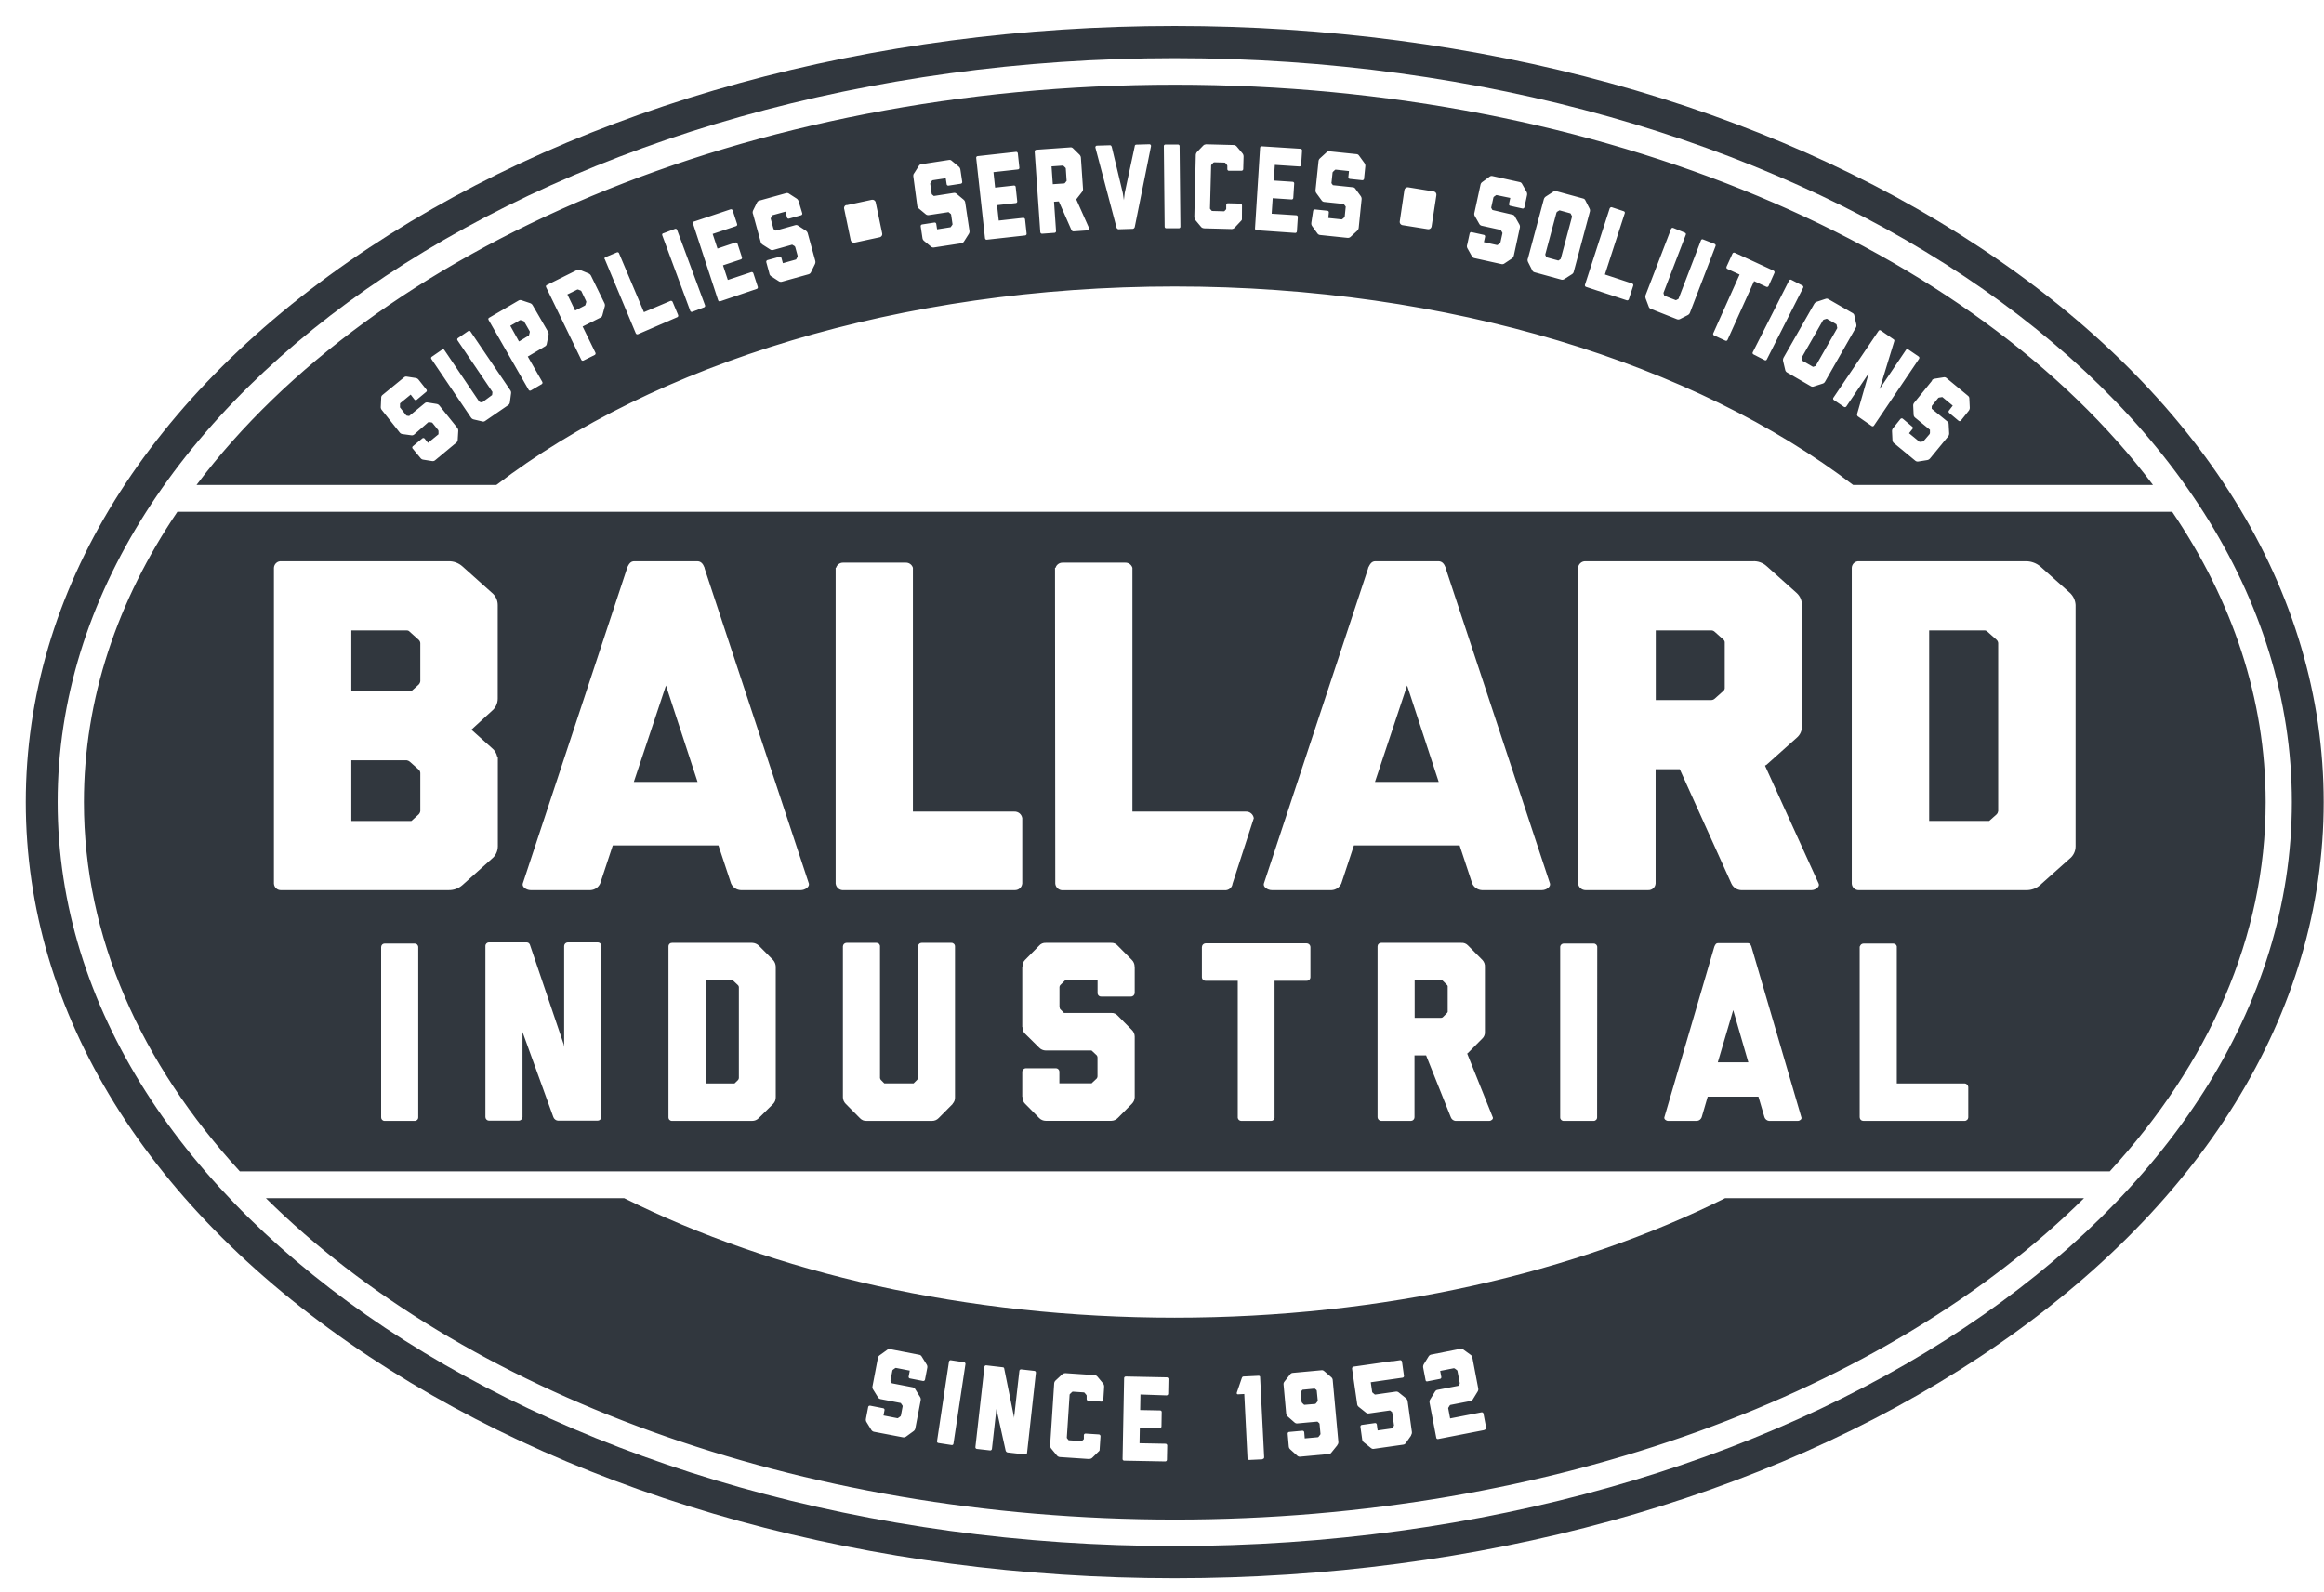 <svg width="89" height="61" viewBox="0 0 89 61" fill="none" xmlns="http://www.w3.org/2000/svg">
<path d="M52.656 29.952H55.097L53.887 26.258L52.656 29.952Z" fill="#31373E"/>
<path d="M65.99 24.491L65.668 24.203C65.647 24.182 65.621 24.167 65.593 24.157C65.565 24.148 65.535 24.145 65.505 24.149H63.409V26.816H65.526C65.579 26.817 65.629 26.797 65.668 26.762L65.99 26.474C66.012 26.457 66.03 26.435 66.04 26.41C66.051 26.384 66.055 26.356 66.051 26.328V24.635C66.055 24.607 66.051 24.58 66.04 24.554C66.03 24.529 66.012 24.507 65.99 24.491Z" fill="#31373E"/>
<path d="M55.414 37.729L55.258 37.574C55.249 37.563 55.237 37.555 55.223 37.55C55.209 37.544 55.195 37.543 55.18 37.545H54.176V38.988H55.19C55.202 38.989 55.215 38.986 55.227 38.981C55.239 38.977 55.249 38.969 55.258 38.96L55.414 38.803C55.425 38.794 55.433 38.782 55.438 38.768C55.443 38.754 55.444 38.739 55.441 38.725V37.808C55.444 37.794 55.443 37.779 55.438 37.765C55.433 37.751 55.425 37.739 55.414 37.729Z" fill="#31373E"/>
<path d="M65.785 40.692H66.954L66.375 38.692L65.785 40.692Z" fill="#31373E"/>
<path d="M28.094 37.58C28.086 37.57 28.076 37.561 28.064 37.556C28.052 37.55 28.039 37.549 28.026 37.55H27.021V41.502H28.131L28.268 41.366C28.284 41.346 28.293 41.322 28.296 41.297V37.814C28.295 37.788 28.285 37.764 28.268 37.745L28.094 37.58Z" fill="#31373E"/>
<path d="M15.693 29.177C15.658 29.148 15.617 29.129 15.572 29.122H13.454V31.448H15.754L16.035 31.194C16.068 31.159 16.089 31.116 16.096 31.068V29.608C16.093 29.559 16.071 29.514 16.035 29.481L15.693 29.177Z" fill="#31373E"/>
<path d="M15.693 24.203C15.678 24.185 15.66 24.171 15.639 24.161C15.618 24.152 15.595 24.148 15.572 24.149H13.454V26.474H15.754L16.035 26.222C16.068 26.187 16.09 26.143 16.096 26.095V24.635C16.092 24.587 16.07 24.542 16.035 24.51L15.693 24.203Z" fill="#31373E"/>
<path d="M24.273 29.952H26.714L25.504 26.258L24.273 29.952Z" fill="#31373E"/>
<path d="M83.186 19.604H6.793C4.495 23.006 3.214 26.769 3.214 30.725C3.214 35.896 5.398 40.736 9.186 44.871H80.795C84.585 40.736 86.766 35.896 86.766 30.725C86.763 26.769 85.493 23.006 83.186 19.604ZM40.403 21.751H40.422C40.441 21.691 40.478 21.639 40.53 21.603C40.581 21.567 40.643 21.55 40.705 21.553H43.084C43.147 21.55 43.208 21.567 43.26 21.603C43.311 21.639 43.349 21.691 43.367 21.751V31.089H47.712C47.785 31.085 47.856 31.109 47.912 31.156C47.968 31.202 48.005 31.268 48.016 31.341L47.202 33.849C47.194 33.923 47.157 33.99 47.101 34.037C47.044 34.084 46.971 34.107 46.898 34.101H40.714C40.641 34.107 40.569 34.084 40.512 34.037C40.456 33.99 40.42 33.922 40.413 33.849L40.403 21.751ZM16.017 42.8C16.017 42.818 16.014 42.836 16.007 42.853C16 42.87 15.99 42.885 15.977 42.898C15.965 42.91 15.95 42.92 15.933 42.927C15.916 42.934 15.898 42.937 15.88 42.936H14.731C14.713 42.937 14.695 42.934 14.679 42.927C14.662 42.92 14.647 42.91 14.634 42.898C14.622 42.885 14.612 42.87 14.605 42.853C14.599 42.836 14.596 42.818 14.596 42.8V36.282C14.596 36.264 14.599 36.246 14.605 36.229C14.612 36.212 14.622 36.197 14.634 36.184C14.647 36.171 14.662 36.161 14.679 36.154C14.695 36.147 14.713 36.144 14.731 36.144H15.88C15.898 36.144 15.916 36.147 15.933 36.154C15.95 36.161 15.965 36.171 15.978 36.184C15.99 36.197 16 36.212 16.007 36.229C16.014 36.246 16.017 36.264 16.017 36.282V42.8ZM17.187 34.097H10.773C10.738 34.1 10.703 34.096 10.669 34.084C10.636 34.073 10.605 34.055 10.579 34.032C10.552 34.008 10.531 33.98 10.516 33.948C10.5 33.916 10.492 33.881 10.49 33.845V21.751C10.492 21.716 10.5 21.681 10.516 21.649C10.531 21.617 10.552 21.588 10.579 21.565C10.605 21.541 10.636 21.523 10.669 21.512C10.703 21.501 10.738 21.496 10.773 21.499H17.187C17.379 21.497 17.566 21.568 17.71 21.697L18.839 22.707C18.908 22.764 18.964 22.835 19.002 22.916C19.041 22.997 19.061 23.086 19.061 23.176V26.762C19.061 26.852 19.04 26.94 19.002 27.021C18.964 27.102 18.908 27.174 18.839 27.23L18.053 27.951L18.839 28.655C18.942 28.736 19.013 28.85 19.041 28.979H19.065V32.42C19.064 32.51 19.044 32.599 19.006 32.68C18.968 32.761 18.912 32.833 18.843 32.889L17.714 33.899C17.569 34.029 17.381 34.1 17.187 34.097ZM23.026 42.791C23.026 42.827 23.011 42.861 22.986 42.886C22.961 42.911 22.927 42.926 22.891 42.927H21.365C21.326 42.923 21.289 42.908 21.259 42.884C21.228 42.86 21.204 42.828 21.191 42.791L20.01 39.53V42.791C20.008 42.826 19.993 42.859 19.968 42.884C19.943 42.909 19.91 42.924 19.875 42.927H18.724C18.689 42.926 18.655 42.911 18.63 42.886C18.605 42.861 18.59 42.827 18.589 42.791V36.236C18.589 36.218 18.592 36.2 18.599 36.183C18.606 36.166 18.616 36.151 18.628 36.139C18.641 36.126 18.656 36.116 18.672 36.109C18.689 36.102 18.706 36.099 18.724 36.099H20.175C20.242 36.099 20.29 36.148 20.31 36.236L21.587 40.001L21.605 40.109V36.236C21.606 36.2 21.621 36.166 21.646 36.14C21.671 36.115 21.705 36.1 21.74 36.099H22.891C22.909 36.099 22.927 36.102 22.944 36.109C22.96 36.115 22.975 36.125 22.988 36.138C23.001 36.151 23.011 36.166 23.017 36.183C23.024 36.2 23.027 36.218 23.026 36.236V42.791ZM29.612 42.283L29.057 42.83C29.024 42.864 28.985 42.89 28.942 42.909C28.898 42.927 28.852 42.936 28.805 42.936H25.735C25.718 42.937 25.7 42.934 25.683 42.927C25.666 42.92 25.651 42.91 25.639 42.898C25.626 42.885 25.616 42.87 25.61 42.853C25.603 42.836 25.6 42.818 25.6 42.8V36.252C25.6 36.234 25.603 36.217 25.61 36.2C25.616 36.183 25.626 36.168 25.639 36.155C25.651 36.142 25.666 36.132 25.683 36.125C25.7 36.119 25.718 36.116 25.735 36.116H28.809C28.903 36.12 28.992 36.158 29.061 36.223L29.603 36.77C29.667 36.839 29.704 36.929 29.708 37.024V42.025C29.71 42.072 29.702 42.119 29.686 42.164C29.669 42.208 29.644 42.248 29.612 42.283ZM30.676 34.097H28.368C28.29 34.093 28.214 34.068 28.148 34.023C28.083 33.979 28.031 33.917 27.998 33.845L27.514 32.385H23.467L22.984 33.845C22.951 33.917 22.899 33.979 22.834 34.023C22.768 34.068 22.692 34.093 22.614 34.097H20.321C20.16 34.097 19.979 33.972 20.02 33.845L24.013 21.77V21.751C24.092 21.589 24.153 21.499 24.294 21.499H26.699C26.84 21.499 26.921 21.589 26.983 21.751V21.77C28.313 25.789 29.643 29.826 30.976 33.845C31.011 33.972 30.828 34.097 30.667 34.097H30.676ZM36.488 42.283L35.946 42.83C35.913 42.864 35.874 42.89 35.831 42.909C35.787 42.927 35.741 42.936 35.694 42.936H33.191C33.144 42.939 33.098 42.932 33.054 42.916C33.011 42.899 32.971 42.873 32.939 42.839L32.387 42.283C32.353 42.25 32.327 42.21 32.308 42.167C32.29 42.123 32.28 42.076 32.28 42.029C32.28 42.019 32.28 42.019 32.28 42.008V36.252C32.281 36.217 32.296 36.182 32.321 36.157C32.346 36.132 32.38 36.117 32.415 36.116H33.566C33.584 36.116 33.602 36.119 33.618 36.125C33.635 36.132 33.65 36.142 33.663 36.155C33.675 36.168 33.685 36.183 33.692 36.2C33.699 36.217 33.702 36.234 33.701 36.252V41.295C33.706 41.32 33.716 41.343 33.731 41.364L33.866 41.5H34.987L35.122 41.364C35.152 41.334 35.152 41.304 35.161 41.295V36.252C35.161 36.234 35.164 36.217 35.17 36.2C35.177 36.183 35.187 36.168 35.2 36.155C35.212 36.142 35.227 36.132 35.244 36.125C35.261 36.119 35.278 36.116 35.296 36.116H36.438C36.456 36.116 36.473 36.119 36.49 36.126C36.506 36.133 36.521 36.143 36.534 36.156C36.547 36.168 36.556 36.183 36.563 36.2C36.57 36.217 36.573 36.234 36.573 36.252V42.025C36.577 42.072 36.57 42.12 36.554 42.164C36.538 42.209 36.512 42.249 36.479 42.283H36.488ZM38.864 34.097H32.306C32.233 34.104 32.16 34.081 32.103 34.034C32.047 33.986 32.011 33.919 32.002 33.845V21.751H32.017C32.036 21.691 32.074 21.639 32.125 21.603C32.176 21.567 32.238 21.549 32.3 21.553H34.68C34.742 21.55 34.804 21.567 34.855 21.603C34.906 21.639 34.943 21.691 34.961 21.751V31.089H38.847C38.919 31.086 38.99 31.11 39.046 31.156C39.102 31.203 39.138 31.269 39.149 31.341V33.845C39.141 33.916 39.108 33.981 39.055 34.028C39.002 34.074 38.934 34.099 38.864 34.097ZM43.455 37.033V38.038C43.453 38.075 43.437 38.11 43.41 38.136C43.383 38.161 43.347 38.175 43.31 38.174H42.169C42.151 38.175 42.133 38.172 42.116 38.165C42.1 38.158 42.084 38.148 42.072 38.135C42.059 38.123 42.049 38.107 42.043 38.091C42.036 38.074 42.033 38.056 42.033 38.038V37.543H40.834C40.822 37.542 40.809 37.544 40.797 37.55C40.786 37.555 40.776 37.563 40.768 37.573L40.612 37.728C40.59 37.748 40.576 37.776 40.574 37.806V38.596L40.583 38.587C40.581 38.601 40.583 38.616 40.588 38.63C40.593 38.644 40.601 38.656 40.612 38.665L40.747 38.802H42.555C42.602 38.798 42.65 38.806 42.694 38.825C42.737 38.843 42.776 38.872 42.807 38.908L43.349 39.455C43.382 39.488 43.409 39.528 43.427 39.572C43.445 39.615 43.455 39.662 43.455 39.709V42.025C43.455 42.072 43.445 42.119 43.427 42.163C43.409 42.206 43.382 42.246 43.349 42.279L42.807 42.826C42.774 42.86 42.735 42.887 42.692 42.905C42.648 42.923 42.602 42.932 42.555 42.933H40.048C40.001 42.932 39.955 42.923 39.912 42.905C39.868 42.887 39.829 42.86 39.796 42.826L39.256 42.279C39.222 42.246 39.196 42.207 39.179 42.163C39.162 42.119 39.155 42.072 39.158 42.025C39.153 42.019 39.149 42.012 39.149 42.004V41.059C39.15 41.022 39.166 40.986 39.194 40.96C39.221 40.934 39.257 40.92 39.295 40.921H40.435C40.453 40.921 40.471 40.924 40.487 40.931C40.504 40.938 40.519 40.948 40.531 40.961C40.544 40.974 40.554 40.989 40.56 41.006C40.567 41.023 40.57 41.041 40.57 41.059V41.498H41.787C41.808 41.498 41.817 41.498 41.835 41.468L42 41.313C42.018 41.291 42.028 41.264 42.03 41.235V40.503C42.028 40.474 42.018 40.447 42 40.425L41.835 40.27C41.817 40.249 41.808 40.24 41.787 40.24H40.048C40.001 40.24 39.955 40.23 39.911 40.211C39.868 40.193 39.829 40.166 39.796 40.131L39.256 39.597C39.222 39.565 39.196 39.525 39.179 39.481C39.162 39.437 39.155 39.39 39.158 39.343H39.149V37.024H39.158C39.155 36.977 39.162 36.93 39.179 36.886C39.196 36.842 39.222 36.802 39.256 36.77L39.796 36.223C39.827 36.186 39.866 36.158 39.91 36.139C39.953 36.121 40.001 36.113 40.048 36.116H42.551C42.599 36.113 42.646 36.121 42.69 36.139C42.734 36.158 42.772 36.186 42.803 36.223L43.345 36.77C43.379 36.803 43.405 36.843 43.423 36.886C43.441 36.93 43.451 36.977 43.451 37.024L43.455 37.033ZM50.184 37.433C50.184 37.451 50.18 37.47 50.172 37.486C50.165 37.503 50.154 37.519 50.14 37.531C50.127 37.544 50.111 37.554 50.094 37.56C50.077 37.567 50.058 37.57 50.04 37.569H48.811V42.819C48.807 42.852 48.791 42.882 48.766 42.903C48.741 42.925 48.709 42.937 48.676 42.936H47.536C47.504 42.937 47.472 42.925 47.447 42.903C47.422 42.882 47.406 42.852 47.401 42.819V37.569H46.173C46.154 37.57 46.136 37.567 46.119 37.56C46.102 37.554 46.086 37.544 46.072 37.531C46.059 37.519 46.048 37.503 46.041 37.486C46.033 37.47 46.029 37.451 46.028 37.433V36.282C46.029 36.244 46.044 36.207 46.071 36.179C46.098 36.152 46.134 36.136 46.173 36.135H50.04C50.078 36.136 50.115 36.152 50.142 36.179C50.169 36.207 50.184 36.244 50.184 36.282V37.433ZM55.735 42.936C55.697 42.932 55.66 42.916 55.63 42.892C55.599 42.868 55.576 42.836 55.562 42.8L54.614 40.428H54.17V42.8C54.169 42.836 54.154 42.87 54.129 42.895C54.104 42.921 54.071 42.935 54.035 42.936H52.89C52.855 42.934 52.822 42.919 52.797 42.894C52.772 42.868 52.757 42.835 52.755 42.8V36.252C52.755 36.216 52.769 36.182 52.795 36.157C52.82 36.131 52.854 36.117 52.89 36.116H55.963C56.01 36.112 56.056 36.119 56.1 36.136C56.143 36.153 56.183 36.179 56.215 36.213L56.77 36.773C56.804 36.809 56.831 36.852 56.847 36.899C56.864 36.946 56.87 36.996 56.866 37.046V39.524C56.87 39.571 56.863 39.618 56.846 39.662C56.83 39.706 56.804 39.746 56.77 39.778L56.215 40.339L56.187 40.357L57.171 42.807C57.192 42.867 57.105 42.936 57.036 42.936H55.735ZM56.751 34.097C56.673 34.093 56.597 34.067 56.532 34.023C56.467 33.978 56.415 33.917 56.381 33.845L55.898 32.385H51.85L51.367 33.845C51.333 33.917 51.281 33.978 51.216 34.023C51.151 34.067 51.075 34.093 50.997 34.097H48.704C48.543 34.097 48.362 33.97 48.402 33.845L52.395 21.77V21.751C52.475 21.589 52.536 21.499 52.677 21.499H55.082C55.223 21.499 55.304 21.589 55.365 21.751V21.77C56.696 25.789 58.026 29.826 59.358 33.845C59.392 33.97 59.218 34.097 59.05 34.097H56.751ZM61.163 42.8C61.163 42.818 61.16 42.836 61.153 42.853C61.147 42.87 61.137 42.885 61.124 42.898C61.111 42.91 61.096 42.92 61.08 42.927C61.063 42.934 61.045 42.937 61.028 42.936H59.884C59.866 42.937 59.848 42.934 59.832 42.927C59.815 42.92 59.8 42.91 59.787 42.898C59.775 42.885 59.765 42.87 59.758 42.853C59.752 42.836 59.748 42.818 59.749 42.8V36.282C59.748 36.264 59.752 36.246 59.758 36.229C59.765 36.212 59.775 36.197 59.787 36.184C59.8 36.171 59.815 36.161 59.831 36.154C59.848 36.147 59.866 36.144 59.884 36.144H61.033C61.051 36.144 61.069 36.147 61.086 36.154C61.102 36.161 61.117 36.171 61.13 36.184C61.142 36.197 61.152 36.212 61.159 36.229C61.166 36.246 61.169 36.264 61.168 36.282L61.163 42.8ZM67.748 42.936C67.709 42.932 67.673 42.917 67.642 42.893C67.611 42.869 67.588 42.837 67.574 42.8L67.341 42.008H65.398L65.167 42.8C65.153 42.836 65.129 42.868 65.099 42.892C65.068 42.916 65.031 42.932 64.993 42.936H63.883C63.805 42.936 63.718 42.867 63.738 42.8L65.652 36.264C65.69 36.176 65.72 36.127 65.787 36.127H66.938C67.004 36.127 67.043 36.176 67.073 36.264C67.711 38.439 68.349 40.626 68.986 42.8C69.014 42.867 68.927 42.936 68.849 42.936H67.748ZM66.675 34.097C66.596 34.093 66.521 34.067 66.456 34.023C66.39 33.978 66.338 33.917 66.305 33.845L64.329 29.466H63.403V33.845C63.397 33.916 63.364 33.981 63.312 34.028C63.259 34.075 63.191 34.1 63.12 34.097H60.715C60.646 34.096 60.58 34.07 60.528 34.024C60.476 33.978 60.443 33.914 60.434 33.845V21.751C60.44 21.681 60.472 21.616 60.525 21.569C60.577 21.522 60.645 21.497 60.715 21.499H67.128C67.224 21.494 67.319 21.507 67.409 21.54C67.5 21.572 67.583 21.621 67.654 21.686L68.803 22.713C68.873 22.776 68.928 22.854 68.963 22.942C68.998 23.03 69.012 23.125 69.004 23.219V27.796C69.011 27.885 68.996 27.974 68.961 28.056C68.926 28.137 68.871 28.209 68.803 28.265L67.654 29.292L67.593 29.328L69.65 33.853C69.7 33.97 69.519 34.097 69.378 34.097H66.675ZM75.377 42.8C75.376 42.819 75.372 42.837 75.364 42.854C75.357 42.871 75.346 42.886 75.332 42.899C75.319 42.911 75.303 42.921 75.285 42.928C75.268 42.934 75.249 42.937 75.231 42.936H71.364C71.327 42.937 71.291 42.924 71.264 42.898C71.237 42.873 71.221 42.837 71.219 42.8V36.252H71.229C71.236 36.222 71.253 36.194 71.277 36.175C71.302 36.155 71.332 36.144 71.364 36.144H72.505C72.537 36.144 72.567 36.154 72.592 36.174C72.617 36.194 72.634 36.221 72.64 36.252V41.502H75.231C75.268 41.502 75.303 41.517 75.33 41.542C75.357 41.567 75.374 41.601 75.377 41.638V42.8ZM79.263 32.889L78.132 33.899C77.988 34.029 77.802 34.099 77.609 34.097H71.197C71.162 34.1 71.127 34.096 71.094 34.084C71.06 34.073 71.03 34.055 71.003 34.032C70.977 34.008 70.956 33.98 70.941 33.947C70.926 33.915 70.917 33.881 70.916 33.845V21.751C70.917 21.716 70.926 21.681 70.941 21.649C70.956 21.617 70.977 21.588 71.003 21.565C71.03 21.541 71.06 21.523 71.094 21.512C71.127 21.501 71.162 21.496 71.197 21.499H77.611C77.802 21.505 77.986 21.575 78.134 21.697L79.265 22.706C79.397 22.826 79.477 22.994 79.487 23.174V32.42C79.487 32.51 79.467 32.599 79.428 32.68C79.39 32.761 79.334 32.833 79.265 32.889H79.263Z" fill="#31373E"/>
<path d="M76.119 24.203C76.102 24.183 76.08 24.168 76.055 24.158C76.03 24.149 76.003 24.146 75.977 24.149H73.88V31.447H76.179L76.462 31.195C76.495 31.161 76.516 31.117 76.523 31.07V24.634C76.519 24.586 76.497 24.542 76.462 24.509L76.119 24.203Z" fill="#31373E"/>
<path d="M22.396 11.706C22.402 11.704 22.407 11.7 22.412 11.695C22.416 11.69 22.419 11.684 22.42 11.678L22.449 11.581C22.453 11.568 22.453 11.554 22.449 11.542L22.264 11.153C22.259 11.143 22.251 11.135 22.24 11.131L22.142 11.092C22.131 11.088 22.119 11.088 22.107 11.092L21.728 11.278L22.026 11.895L22.396 11.706Z" fill="#31373E"/>
<path d="M44.989 10.974C55.536 10.974 64.926 13.962 70.968 18.576H82.451C75.623 9.5 61.396 3.244 44.989 3.244C28.581 3.244 14.354 9.5 7.526 18.576H19.009C25.051 13.953 34.449 10.974 44.989 10.974ZM73.98 14.572C74.006 14.537 74.045 14.514 74.088 14.507L74.428 14.453C74.448 14.448 74.469 14.447 74.489 14.452C74.509 14.457 74.528 14.467 74.543 14.481L75.366 15.161C75.383 15.173 75.396 15.189 75.405 15.207C75.414 15.226 75.419 15.246 75.418 15.267L75.435 15.614C75.437 15.659 75.422 15.702 75.394 15.736L75.096 16.109C75.086 16.122 75.071 16.131 75.055 16.133C75.039 16.135 75.022 16.131 75.009 16.121L74.639 15.811C74.628 15.799 74.622 15.784 74.622 15.768C74.622 15.752 74.628 15.736 74.639 15.725L74.783 15.538L74.389 15.213C74.379 15.209 74.368 15.209 74.358 15.213L74.262 15.228C74.247 15.229 74.234 15.236 74.225 15.247L73.991 15.536C73.987 15.54 73.983 15.546 73.981 15.552C73.978 15.558 73.978 15.565 73.978 15.572V15.658L74.576 16.145C74.593 16.157 74.606 16.173 74.615 16.192C74.623 16.21 74.627 16.231 74.626 16.251L74.645 16.599C74.647 16.643 74.632 16.686 74.604 16.72L73.914 17.561C73.886 17.595 73.847 17.617 73.805 17.624L73.464 17.678C73.444 17.682 73.423 17.681 73.403 17.676C73.384 17.671 73.365 17.661 73.349 17.648L72.526 16.97C72.51 16.957 72.497 16.941 72.488 16.922C72.479 16.903 72.475 16.883 72.474 16.862L72.457 16.517C72.456 16.495 72.459 16.473 72.467 16.452C72.474 16.432 72.485 16.413 72.5 16.397L72.779 16.05C72.79 16.037 72.805 16.028 72.822 16.026C72.838 16.024 72.855 16.028 72.868 16.038L73.238 16.349C73.244 16.354 73.249 16.361 73.252 16.368C73.255 16.375 73.256 16.383 73.256 16.391C73.256 16.399 73.255 16.407 73.252 16.415C73.249 16.422 73.244 16.429 73.238 16.434L73.109 16.595L73.51 16.925C73.51 16.925 73.521 16.925 73.534 16.925L73.634 16.914C73.647 16.91 73.658 16.903 73.668 16.894L73.897 16.627C73.904 16.616 73.909 16.603 73.91 16.589V16.488C73.91 16.476 73.91 16.47 73.91 16.464L73.336 15.994C73.32 15.98 73.308 15.964 73.299 15.945C73.29 15.927 73.285 15.906 73.285 15.885L73.268 15.538C73.267 15.516 73.27 15.495 73.278 15.475C73.286 15.454 73.297 15.436 73.312 15.42L73.997 14.574L73.98 14.572ZM72.021 12.656L72.526 13.004C72.55 13.021 72.554 13.05 72.537 13.09L71.993 14.867L71.973 14.914L72.992 13.403C73.001 13.39 73.014 13.38 73.03 13.376C73.045 13.372 73.062 13.375 73.076 13.383L73.481 13.659C73.493 13.669 73.502 13.684 73.504 13.7C73.506 13.716 73.501 13.732 73.492 13.745L71.767 16.3C71.759 16.314 71.746 16.324 71.73 16.328C71.715 16.333 71.698 16.331 71.684 16.322L71.147 15.949C71.135 15.937 71.125 15.922 71.121 15.905C71.116 15.888 71.116 15.87 71.121 15.854L71.566 14.298L70.707 15.57C70.698 15.582 70.684 15.591 70.669 15.595C70.654 15.599 70.638 15.597 70.624 15.59L70.224 15.319C70.211 15.309 70.203 15.295 70.201 15.279C70.199 15.263 70.203 15.246 70.213 15.234L71.938 12.679C71.941 12.672 71.947 12.665 71.953 12.66C71.959 12.655 71.966 12.652 71.974 12.649C71.982 12.647 71.99 12.647 71.998 12.648C72.006 12.649 72.014 12.652 72.021 12.656ZM69.58 11.558L69.906 11.45C69.925 11.442 69.946 11.438 69.966 11.44C69.987 11.442 70.007 11.449 70.024 11.461L70.949 11.993C70.968 12.003 70.983 12.017 70.995 12.034C71.007 12.052 71.014 12.072 71.016 12.092L71.092 12.434C71.096 12.455 71.096 12.477 71.092 12.498C71.088 12.519 71.08 12.54 71.068 12.557L69.897 14.612C69.887 14.631 69.874 14.649 69.858 14.663C69.842 14.677 69.823 14.688 69.802 14.694L69.471 14.8C69.453 14.809 69.434 14.813 69.415 14.813C69.395 14.813 69.376 14.809 69.358 14.8L68.433 14.264C68.415 14.254 68.4 14.24 68.389 14.223C68.377 14.207 68.369 14.187 68.366 14.167L68.285 13.825C68.276 13.782 68.284 13.737 68.305 13.698L69.475 11.644C69.498 11.603 69.535 11.572 69.58 11.558ZM68.596 10.716L69.031 10.94C69.038 10.944 69.044 10.949 69.049 10.956C69.054 10.962 69.058 10.97 69.06 10.977C69.062 10.985 69.062 10.993 69.061 11.002C69.06 11.009 69.057 11.017 69.053 11.024L67.663 13.766C67.66 13.773 67.656 13.78 67.65 13.786C67.644 13.791 67.638 13.796 67.63 13.799C67.623 13.802 67.615 13.803 67.607 13.803C67.599 13.803 67.591 13.801 67.584 13.797L67.147 13.573C67.14 13.569 67.133 13.564 67.129 13.558C67.124 13.551 67.12 13.544 67.118 13.536C67.116 13.528 67.115 13.52 67.116 13.512C67.118 13.504 67.12 13.496 67.125 13.489L68.514 10.748C68.517 10.74 68.522 10.733 68.528 10.727C68.534 10.721 68.541 10.717 68.549 10.714C68.557 10.711 68.565 10.709 68.574 10.71C68.582 10.71 68.59 10.712 68.598 10.716H68.596ZM66.12 10.214L66.346 9.717C66.353 9.701 66.365 9.688 66.381 9.681C66.397 9.675 66.415 9.674 66.431 9.68L67.924 10.369C67.939 10.377 67.951 10.391 67.956 10.408C67.961 10.425 67.96 10.443 67.952 10.458L67.73 10.955C67.726 10.963 67.722 10.97 67.716 10.975C67.709 10.981 67.702 10.985 67.695 10.988C67.687 10.991 67.679 10.993 67.67 10.992C67.662 10.992 67.654 10.99 67.647 10.987L67.175 10.768L66.155 13.024C66.148 13.037 66.136 13.047 66.122 13.052C66.108 13.056 66.093 13.056 66.079 13.05L65.639 12.847C65.626 12.84 65.615 12.829 65.61 12.815C65.604 12.802 65.604 12.786 65.609 12.772L66.62 10.516L66.144 10.298C66.13 10.289 66.121 10.276 66.116 10.26C66.112 10.245 66.114 10.228 66.122 10.214H66.12ZM63.02 11.304L63.996 8.768C64.001 8.753 64.013 8.741 64.027 8.733C64.041 8.726 64.058 8.725 64.073 8.729L64.529 8.916C64.536 8.919 64.543 8.923 64.548 8.929C64.554 8.935 64.558 8.942 64.561 8.949C64.564 8.957 64.565 8.965 64.564 8.973C64.564 8.981 64.562 8.989 64.558 8.996L63.707 11.211C63.704 11.222 63.704 11.233 63.707 11.245L63.737 11.327L64.181 11.5L64.258 11.461C64.275 11.461 64.279 11.441 64.284 11.437L65.139 9.209C65.141 9.201 65.145 9.194 65.15 9.187C65.155 9.181 65.161 9.176 65.168 9.172C65.176 9.169 65.183 9.166 65.192 9.166C65.2 9.166 65.208 9.167 65.215 9.17L65.668 9.345C65.683 9.353 65.694 9.365 65.7 9.38C65.705 9.396 65.704 9.413 65.698 9.427L64.721 11.971C64.707 12.013 64.678 12.048 64.64 12.068L64.332 12.225C64.314 12.234 64.294 12.238 64.273 12.238C64.253 12.238 64.233 12.234 64.214 12.225L63.224 11.833C63.205 11.827 63.187 11.816 63.173 11.802C63.158 11.788 63.147 11.77 63.141 11.751L63.019 11.426C63.006 11.386 63.007 11.343 63.02 11.304ZM61.655 7.971C61.661 7.958 61.671 7.948 61.684 7.942C61.697 7.936 61.712 7.935 61.725 7.939L62.186 8.092C62.199 8.097 62.21 8.106 62.217 8.118C62.224 8.13 62.227 8.144 62.225 8.158L61.461 10.514L62.508 10.86C62.523 10.866 62.536 10.877 62.543 10.892C62.55 10.907 62.552 10.924 62.547 10.94L62.379 11.461C62.373 11.477 62.362 11.491 62.347 11.499C62.333 11.507 62.315 11.509 62.299 11.504L60.737 10.989C60.721 10.983 60.709 10.972 60.701 10.957C60.694 10.942 60.693 10.924 60.698 10.908L61.649 7.969L61.655 7.971ZM58.509 9.917L59.122 7.635C59.133 7.592 59.16 7.555 59.196 7.53L59.484 7.343C59.501 7.33 59.52 7.322 59.54 7.318C59.56 7.314 59.581 7.316 59.601 7.323L60.624 7.603C60.645 7.607 60.664 7.616 60.68 7.629C60.696 7.643 60.708 7.66 60.715 7.679L60.874 7.991C60.884 8.01 60.89 8.031 60.891 8.053C60.893 8.074 60.89 8.096 60.883 8.116L60.271 10.399C60.267 10.42 60.259 10.441 60.247 10.459C60.235 10.476 60.219 10.492 60.201 10.503L59.908 10.69C59.892 10.701 59.874 10.709 59.854 10.713C59.835 10.717 59.815 10.717 59.795 10.712L58.768 10.43C58.748 10.425 58.73 10.416 58.714 10.403C58.699 10.389 58.686 10.373 58.678 10.354L58.522 10.044C58.501 10.005 58.495 9.96 58.504 9.917H58.509ZM56.187 9.379L56.282 8.944C56.283 8.936 56.286 8.928 56.291 8.921C56.295 8.914 56.301 8.908 56.308 8.903C56.315 8.898 56.323 8.895 56.331 8.893C56.339 8.892 56.347 8.892 56.355 8.893L56.829 8.998C56.837 9 56.844 9.003 56.851 9.008C56.857 9.013 56.862 9.019 56.866 9.026C56.87 9.033 56.873 9.041 56.874 9.049C56.875 9.057 56.874 9.065 56.872 9.073L56.827 9.276L57.334 9.388C57.343 9.388 57.351 9.385 57.357 9.379L57.44 9.321C57.45 9.312 57.457 9.3 57.46 9.287L57.534 8.951C57.538 8.938 57.538 8.925 57.534 8.912L57.482 8.824C57.482 8.824 57.473 8.809 57.466 8.807L56.742 8.647C56.723 8.643 56.704 8.634 56.688 8.622C56.672 8.61 56.659 8.594 56.65 8.576L56.478 8.273C56.467 8.254 56.461 8.234 56.459 8.212C56.456 8.191 56.458 8.169 56.465 8.148L56.696 7.082C56.699 7.06 56.707 7.039 56.718 7.021C56.73 7.002 56.745 6.986 56.763 6.974L57.042 6.77C57.058 6.757 57.076 6.747 57.096 6.743C57.116 6.738 57.137 6.738 57.157 6.744L58.197 6.974C58.217 6.977 58.236 6.985 58.253 6.998C58.27 7.011 58.283 7.027 58.291 7.046L58.461 7.347C58.482 7.386 58.489 7.431 58.48 7.474L58.38 7.939C58.376 7.955 58.367 7.97 58.353 7.979C58.339 7.988 58.322 7.991 58.306 7.988L57.832 7.883C57.824 7.881 57.817 7.878 57.811 7.873C57.804 7.868 57.799 7.862 57.795 7.855C57.791 7.848 57.789 7.84 57.788 7.832C57.787 7.824 57.787 7.816 57.79 7.808L57.838 7.582L57.325 7.476C57.321 7.473 57.316 7.472 57.31 7.472C57.305 7.472 57.3 7.473 57.295 7.476L57.214 7.534C57.203 7.541 57.195 7.553 57.192 7.566L57.112 7.93C57.109 7.936 57.107 7.942 57.107 7.949C57.107 7.956 57.109 7.963 57.112 7.969L57.155 8.044L57.923 8.223C57.943 8.226 57.962 8.235 57.978 8.247C57.994 8.26 58.007 8.277 58.015 8.296L58.185 8.596C58.208 8.635 58.214 8.68 58.204 8.723L57.973 9.79C57.963 9.833 57.939 9.871 57.904 9.898L57.617 10.09C57.601 10.103 57.583 10.112 57.563 10.116C57.543 10.121 57.523 10.121 57.503 10.117L56.463 9.887C56.443 9.883 56.424 9.874 56.408 9.862C56.392 9.85 56.378 9.834 56.368 9.816L56.198 9.513C56.187 9.495 56.18 9.474 56.178 9.452C56.175 9.431 56.177 9.409 56.183 9.388C56.182 9.385 56.181 9.382 56.182 9.379H56.187ZM53.782 7.287C53.785 7.254 53.802 7.223 53.828 7.202C53.854 7.18 53.887 7.17 53.92 7.173L54.91 7.334C54.926 7.337 54.942 7.344 54.955 7.353C54.969 7.362 54.98 7.374 54.989 7.388C54.998 7.402 55.005 7.418 55.008 7.434C55.01 7.45 55.01 7.467 55.007 7.483L54.822 8.686C54.814 8.715 54.797 8.74 54.773 8.758C54.749 8.775 54.72 8.784 54.69 8.781L53.7 8.623C53.671 8.616 53.645 8.599 53.627 8.575C53.609 8.55 53.601 8.52 53.604 8.49L53.782 7.287ZM50.288 8.081C50.29 8.064 50.298 8.049 50.311 8.038C50.324 8.027 50.34 8.022 50.357 8.023L50.84 8.073C50.848 8.075 50.855 8.077 50.862 8.082C50.869 8.086 50.875 8.091 50.88 8.098C50.884 8.105 50.888 8.112 50.889 8.12C50.891 8.128 50.891 8.136 50.889 8.144L50.869 8.35L51.384 8.404C51.392 8.403 51.4 8.399 51.406 8.393L51.483 8.326C51.491 8.315 51.496 8.303 51.498 8.29L51.533 7.947C51.537 7.934 51.537 7.921 51.533 7.909L51.471 7.829C51.471 7.829 51.459 7.814 51.452 7.812L50.712 7.735C50.692 7.733 50.672 7.726 50.655 7.716C50.638 7.705 50.623 7.691 50.612 7.674L50.408 7.394C50.396 7.376 50.387 7.356 50.382 7.335C50.377 7.314 50.377 7.292 50.381 7.27L50.493 6.184C50.494 6.162 50.499 6.141 50.508 6.121C50.517 6.102 50.529 6.084 50.545 6.07L50.801 5.836C50.812 5.824 50.826 5.813 50.842 5.806C50.857 5.799 50.874 5.795 50.891 5.795L51.95 5.905C51.97 5.906 51.99 5.912 52.008 5.923C52.025 5.934 52.04 5.949 52.05 5.967L52.253 6.247C52.279 6.283 52.291 6.328 52.286 6.372L52.238 6.845C52.238 6.853 52.235 6.861 52.232 6.869C52.228 6.876 52.222 6.883 52.216 6.888C52.21 6.893 52.202 6.897 52.194 6.9C52.187 6.902 52.178 6.903 52.17 6.903L51.689 6.852C51.681 6.851 51.673 6.848 51.666 6.844C51.659 6.84 51.653 6.834 51.648 6.828C51.643 6.821 51.64 6.814 51.638 6.806C51.636 6.798 51.636 6.789 51.637 6.781L51.661 6.553L51.154 6.499C51.149 6.498 51.143 6.499 51.138 6.501C51.133 6.503 51.128 6.506 51.124 6.51L51.052 6.578C51.042 6.586 51.035 6.598 51.032 6.611L50.993 6.985C50.99 6.99 50.988 6.997 50.988 7.003C50.988 7.01 50.99 7.016 50.993 7.022L51.045 7.093L51.809 7.173C51.83 7.174 51.85 7.18 51.867 7.191C51.885 7.202 51.899 7.217 51.909 7.235L52.113 7.515C52.138 7.551 52.149 7.595 52.144 7.638L52.033 8.725C52.029 8.769 52.008 8.81 51.976 8.839L51.722 9.073C51.707 9.087 51.689 9.097 51.67 9.104C51.65 9.111 51.63 9.114 51.609 9.112L50.551 9.002C50.531 8.999 50.511 8.993 50.494 8.982C50.477 8.971 50.462 8.957 50.451 8.94L50.247 8.658C50.235 8.64 50.226 8.62 50.221 8.599C50.216 8.578 50.216 8.556 50.22 8.535C50.219 8.532 50.219 8.528 50.22 8.525L50.288 8.081ZM48.256 5.664C48.256 5.656 48.258 5.648 48.261 5.641C48.264 5.634 48.269 5.627 48.274 5.621C48.28 5.616 48.287 5.612 48.294 5.609C48.302 5.606 48.31 5.604 48.318 5.605L49.811 5.7C49.827 5.703 49.841 5.711 49.851 5.724C49.861 5.737 49.866 5.753 49.864 5.769L49.829 6.316C49.829 6.332 49.822 6.348 49.811 6.359C49.8 6.371 49.784 6.377 49.768 6.378L48.821 6.316L48.782 6.916L49.509 6.964C49.517 6.965 49.525 6.967 49.532 6.971C49.539 6.975 49.545 6.98 49.55 6.986C49.555 6.993 49.559 7 49.561 7.008C49.563 7.015 49.564 7.023 49.563 7.031L49.528 7.579C49.528 7.587 49.526 7.595 49.523 7.603C49.52 7.61 49.515 7.617 49.509 7.623C49.503 7.629 49.496 7.633 49.489 7.636C49.481 7.639 49.473 7.64 49.465 7.64L48.739 7.592L48.7 8.186L49.648 8.247C49.664 8.249 49.678 8.257 49.688 8.27C49.698 8.282 49.703 8.298 49.702 8.314L49.666 8.862C49.666 8.878 49.66 8.894 49.648 8.905C49.637 8.917 49.621 8.923 49.605 8.923L48.116 8.819C48.108 8.818 48.1 8.816 48.093 8.812C48.086 8.808 48.08 8.803 48.075 8.797C48.07 8.79 48.066 8.783 48.064 8.775C48.062 8.768 48.061 8.759 48.062 8.751L48.256 5.664ZM45.794 5.946C45.794 5.903 45.81 5.86 45.838 5.827L46.08 5.575C46.11 5.546 46.149 5.53 46.19 5.528L47.254 5.556C47.294 5.56 47.332 5.579 47.359 5.61L47.581 5.874C47.609 5.908 47.624 5.951 47.624 5.995L47.611 6.477C47.611 6.493 47.605 6.509 47.594 6.52C47.583 6.532 47.568 6.539 47.551 6.54L47.057 6.542C47.041 6.541 47.027 6.533 47.017 6.521C47.006 6.509 47.001 6.493 47.002 6.477V6.355C47.002 6.343 46.998 6.331 46.991 6.322L46.924 6.241C46.916 6.233 46.906 6.229 46.895 6.228L46.497 6.217C46.486 6.218 46.475 6.223 46.467 6.23L46.399 6.307C46.394 6.311 46.39 6.315 46.387 6.321C46.384 6.326 46.382 6.332 46.382 6.339L46.338 7.982C46.338 7.991 46.338 8.006 46.354 8.016L46.41 8.081L46.885 8.094L46.944 8.031C46.952 8.022 46.958 8.011 46.959 7.999V7.849C46.96 7.833 46.967 7.818 46.978 7.806C46.989 7.794 47.004 7.787 47.02 7.786L47.509 7.799C47.524 7.802 47.538 7.81 47.548 7.823C47.559 7.835 47.564 7.85 47.564 7.866L47.561 8.393C47.561 8.417 47.561 8.43 47.514 8.475L47.278 8.727C47.248 8.756 47.209 8.773 47.168 8.774L46.105 8.746C46.064 8.742 46.026 8.724 45.999 8.694L45.777 8.428C45.751 8.394 45.738 8.352 45.738 8.309L45.794 5.946ZM44.628 5.537H45.116C45.124 5.537 45.132 5.539 45.14 5.542C45.147 5.546 45.154 5.55 45.159 5.556C45.164 5.562 45.169 5.569 45.171 5.577C45.174 5.585 45.175 5.593 45.174 5.601L45.205 8.68C45.206 8.688 45.205 8.696 45.202 8.704C45.199 8.712 45.195 8.719 45.19 8.724C45.184 8.73 45.178 8.735 45.171 8.739C45.164 8.742 45.156 8.744 45.148 8.744H44.659C44.651 8.744 44.643 8.742 44.636 8.739C44.629 8.736 44.622 8.731 44.617 8.725C44.611 8.719 44.607 8.712 44.605 8.704C44.602 8.697 44.601 8.688 44.602 8.68L44.571 5.608C44.569 5.6 44.569 5.591 44.571 5.582C44.573 5.574 44.577 5.566 44.583 5.559C44.588 5.553 44.595 5.547 44.603 5.543C44.611 5.54 44.619 5.538 44.628 5.537ZM41.998 5.58L42.511 5.565C42.544 5.565 42.561 5.586 42.576 5.627L42.999 7.394L43.04 7.665L43.072 7.392L43.455 5.608C43.455 5.565 43.481 5.543 43.514 5.541L44.026 5.526C44.035 5.528 44.044 5.531 44.052 5.536C44.059 5.541 44.066 5.548 44.071 5.556C44.075 5.563 44.079 5.572 44.08 5.581C44.081 5.59 44.081 5.6 44.078 5.608L43.457 8.695C43.452 8.713 43.443 8.73 43.429 8.743C43.416 8.755 43.399 8.763 43.381 8.766L42.835 8.783C42.817 8.781 42.8 8.774 42.787 8.763C42.773 8.751 42.764 8.735 42.759 8.718L41.952 5.664C41.949 5.656 41.947 5.647 41.948 5.637C41.948 5.628 41.951 5.619 41.955 5.611C41.96 5.603 41.966 5.596 41.974 5.591C41.981 5.585 41.989 5.582 41.998 5.58ZM39.687 5.737L40.983 5.646C41.003 5.642 41.023 5.644 41.043 5.65C41.062 5.657 41.08 5.668 41.094 5.683L41.345 5.93C41.377 5.964 41.395 6.008 41.395 6.055L41.475 7.224C41.478 7.245 41.477 7.267 41.471 7.288C41.466 7.309 41.456 7.328 41.443 7.345L41.227 7.623L41.216 7.635L41.715 8.755C41.725 8.787 41.69 8.822 41.662 8.824L41.107 8.863C41.089 8.862 41.073 8.856 41.059 8.845C41.045 8.834 41.035 8.82 41.029 8.804L40.55 7.715L40.365 7.728L40.442 8.849C40.444 8.865 40.439 8.881 40.429 8.894C40.419 8.907 40.405 8.915 40.389 8.918L39.902 8.953C39.886 8.952 39.871 8.946 39.859 8.934C39.847 8.923 39.84 8.908 39.839 8.891L39.624 5.806C39.624 5.798 39.625 5.789 39.627 5.78C39.63 5.772 39.635 5.764 39.641 5.758C39.647 5.751 39.654 5.746 39.662 5.743C39.67 5.739 39.679 5.737 39.687 5.737ZM37.434 5.982L38.914 5.818C38.922 5.817 38.93 5.818 38.938 5.821C38.945 5.823 38.952 5.828 38.958 5.833C38.964 5.838 38.969 5.845 38.973 5.852C38.976 5.859 38.978 5.867 38.979 5.875L39.038 6.421C39.039 6.429 39.039 6.437 39.037 6.444C39.035 6.452 39.032 6.459 39.027 6.466C39.023 6.472 39.017 6.478 39.01 6.482C39.003 6.486 38.996 6.489 38.988 6.49L38.046 6.594L38.109 7.186L38.833 7.106C38.841 7.105 38.849 7.106 38.856 7.109C38.864 7.111 38.871 7.115 38.877 7.121C38.883 7.126 38.888 7.133 38.892 7.14C38.895 7.148 38.897 7.156 38.897 7.164L38.956 7.707C38.959 7.724 38.955 7.74 38.946 7.753C38.937 7.767 38.922 7.776 38.907 7.778L38.183 7.859L38.248 8.449L39.191 8.344C39.207 8.345 39.223 8.351 39.234 8.361C39.246 8.372 39.254 8.386 39.256 8.402L39.315 8.947C39.318 8.964 39.314 8.98 39.304 8.993C39.295 9.006 39.281 9.015 39.266 9.018L37.785 9.183C37.777 9.183 37.769 9.182 37.762 9.18C37.754 9.177 37.747 9.173 37.742 9.167C37.736 9.162 37.731 9.155 37.728 9.148C37.724 9.141 37.722 9.133 37.722 9.125L37.384 6.047C37.383 6.032 37.387 6.017 37.396 6.005C37.405 5.993 37.419 5.985 37.434 5.982ZM35.002 6.647L35.187 6.355C35.197 6.337 35.211 6.321 35.228 6.31C35.245 6.298 35.265 6.291 35.285 6.29L36.336 6.128C36.356 6.123 36.377 6.124 36.397 6.129C36.417 6.135 36.435 6.146 36.449 6.161L36.716 6.382C36.75 6.409 36.772 6.45 36.779 6.494L36.849 6.962C36.852 6.979 36.848 6.996 36.839 7.01C36.829 7.024 36.815 7.033 36.799 7.037L36.32 7.11C36.312 7.111 36.304 7.11 36.296 7.108C36.288 7.106 36.281 7.102 36.275 7.097C36.269 7.092 36.264 7.086 36.26 7.079C36.256 7.072 36.254 7.064 36.253 7.056L36.218 6.828L35.715 6.904C35.709 6.905 35.704 6.907 35.699 6.911C35.695 6.914 35.691 6.918 35.689 6.923L35.635 7.005C35.626 7.016 35.622 7.03 35.624 7.044L35.679 7.418C35.679 7.425 35.681 7.432 35.684 7.438C35.687 7.444 35.691 7.449 35.696 7.453L35.763 7.508L36.523 7.39C36.544 7.386 36.564 7.387 36.584 7.393C36.604 7.399 36.622 7.411 36.636 7.425L36.901 7.646C36.935 7.673 36.957 7.713 36.964 7.756L37.126 8.837C37.134 8.881 37.125 8.926 37.1 8.962L36.916 9.252C36.904 9.27 36.89 9.285 36.873 9.296C36.855 9.308 36.836 9.316 36.816 9.319L35.765 9.48C35.745 9.483 35.724 9.482 35.704 9.476C35.685 9.47 35.667 9.46 35.652 9.446L35.385 9.226C35.368 9.212 35.355 9.195 35.344 9.176C35.334 9.157 35.328 9.135 35.326 9.114L35.259 8.671C35.258 8.663 35.258 8.655 35.26 8.647C35.261 8.638 35.264 8.631 35.269 8.624C35.274 8.617 35.28 8.611 35.287 8.607C35.294 8.603 35.301 8.6 35.309 8.598L35.789 8.524C35.797 8.523 35.805 8.524 35.812 8.526C35.82 8.528 35.827 8.532 35.834 8.538C35.84 8.543 35.845 8.549 35.849 8.556C35.852 8.564 35.855 8.571 35.855 8.58L35.887 8.785L36.399 8.705C36.399 8.705 36.41 8.705 36.416 8.688L36.475 8.606C36.479 8.593 36.479 8.579 36.475 8.567L36.425 8.225C36.422 8.212 36.416 8.2 36.407 8.191L36.327 8.128C36.318 8.128 36.312 8.116 36.305 8.128L35.565 8.24C35.544 8.243 35.523 8.241 35.504 8.235C35.484 8.23 35.466 8.22 35.45 8.206L35.185 7.986C35.169 7.972 35.155 7.955 35.145 7.936C35.134 7.917 35.128 7.895 35.126 7.874L34.978 6.766C34.974 6.745 34.974 6.723 34.978 6.701C34.982 6.68 34.99 6.659 35.002 6.641V6.647ZM32.412 7.862L33.392 7.651C33.409 7.649 33.426 7.649 33.442 7.653C33.458 7.657 33.473 7.664 33.486 7.674C33.5 7.684 33.511 7.697 33.52 7.711C33.529 7.725 33.534 7.741 33.537 7.758L33.786 8.949C33.791 8.979 33.784 9.009 33.768 9.034C33.751 9.06 33.726 9.078 33.698 9.086L32.717 9.297C32.687 9.301 32.657 9.294 32.632 9.278C32.607 9.261 32.588 9.236 32.58 9.207L32.332 8.016C32.326 7.999 32.323 7.982 32.324 7.964C32.325 7.947 32.329 7.929 32.337 7.914C32.345 7.898 32.356 7.884 32.369 7.873C32.383 7.862 32.399 7.854 32.415 7.849L32.412 7.862ZM28.835 8.073L28.988 7.763C28.996 7.744 29.008 7.727 29.023 7.713C29.039 7.699 29.057 7.69 29.077 7.685L30.102 7.399C30.122 7.393 30.143 7.391 30.163 7.395C30.184 7.398 30.203 7.407 30.219 7.42L30.509 7.607C30.546 7.632 30.572 7.669 30.584 7.711L30.722 8.167C30.727 8.183 30.725 8.2 30.717 8.215C30.709 8.23 30.696 8.241 30.68 8.245L30.212 8.376C30.204 8.378 30.196 8.378 30.188 8.377C30.18 8.376 30.172 8.373 30.166 8.368C30.159 8.364 30.153 8.358 30.149 8.352C30.144 8.345 30.141 8.337 30.139 8.329L30.078 8.107L29.588 8.243C29.583 8.245 29.578 8.248 29.574 8.252C29.57 8.256 29.566 8.261 29.564 8.266L29.52 8.354C29.515 8.367 29.515 8.381 29.52 8.395L29.618 8.753C29.618 8.76 29.62 8.766 29.624 8.772C29.628 8.777 29.632 8.782 29.638 8.785L29.712 8.834L30.452 8.626C30.472 8.619 30.493 8.618 30.513 8.621C30.534 8.625 30.553 8.634 30.569 8.647L30.857 8.834C30.895 8.857 30.922 8.894 30.933 8.936L31.222 9.99C31.233 10.032 31.228 10.077 31.209 10.117L31.057 10.428C31.048 10.447 31.036 10.463 31.02 10.477C31.005 10.49 30.986 10.499 30.967 10.505L29.942 10.791C29.922 10.796 29.901 10.798 29.881 10.794C29.861 10.791 29.842 10.784 29.825 10.772L29.536 10.585C29.518 10.574 29.502 10.559 29.49 10.541C29.477 10.524 29.468 10.504 29.464 10.483C29.463 10.48 29.463 10.476 29.464 10.473L29.346 10.044C29.341 10.027 29.343 10.01 29.351 9.995C29.359 9.98 29.372 9.969 29.388 9.963L29.855 9.835C29.862 9.833 29.87 9.832 29.878 9.834C29.886 9.835 29.894 9.838 29.901 9.842C29.907 9.847 29.913 9.852 29.918 9.859C29.922 9.866 29.925 9.873 29.927 9.881L29.982 10.081L30.48 9.941C30.48 9.941 30.491 9.941 30.497 9.922L30.545 9.833C30.548 9.82 30.548 9.806 30.545 9.793L30.454 9.461C30.45 9.449 30.442 9.438 30.432 9.429L30.345 9.377C30.345 9.377 30.33 9.366 30.321 9.377L29.608 9.577C29.589 9.582 29.569 9.583 29.549 9.579C29.529 9.576 29.51 9.568 29.494 9.556L29.203 9.37C29.185 9.358 29.169 9.343 29.157 9.325C29.144 9.307 29.136 9.286 29.131 9.265L28.842 8.212C28.831 8.19 28.825 8.165 28.824 8.14C28.823 8.115 28.828 8.091 28.839 8.068L28.835 8.073ZM26.563 8.492L27.982 8.017C27.998 8.013 28.014 8.016 28.028 8.024C28.043 8.032 28.053 8.045 28.058 8.06L28.228 8.581C28.233 8.597 28.233 8.613 28.226 8.628C28.22 8.643 28.208 8.654 28.193 8.66L27.292 8.961L27.477 9.521L28.167 9.289C28.175 9.287 28.183 9.286 28.191 9.287C28.199 9.288 28.207 9.291 28.214 9.295C28.221 9.299 28.227 9.304 28.232 9.311C28.237 9.317 28.241 9.324 28.243 9.332L28.413 9.853C28.416 9.861 28.418 9.869 28.417 9.877C28.417 9.885 28.415 9.893 28.412 9.901C28.409 9.908 28.404 9.915 28.398 9.921C28.392 9.926 28.386 9.931 28.378 9.934L27.688 10.163L27.873 10.723L28.774 10.423C28.79 10.419 28.806 10.421 28.82 10.429C28.834 10.437 28.845 10.45 28.85 10.466L29.02 10.987C29.025 11.002 29.025 11.019 29.018 11.033C29.012 11.048 29 11.059 28.985 11.065L27.577 11.543C27.569 11.546 27.561 11.546 27.553 11.545C27.545 11.544 27.537 11.542 27.53 11.538C27.523 11.534 27.517 11.528 27.512 11.522C27.507 11.516 27.503 11.508 27.501 11.5L26.539 8.565C26.532 8.551 26.532 8.534 26.537 8.52C26.542 8.505 26.552 8.493 26.566 8.486L26.563 8.492ZM25.395 8.94L25.854 8.766C25.862 8.764 25.87 8.763 25.878 8.764C25.886 8.764 25.894 8.767 25.901 8.77C25.908 8.774 25.914 8.78 25.919 8.786C25.924 8.792 25.928 8.8 25.93 8.807L26.999 11.691C27.006 11.706 27.006 11.723 27 11.738C26.994 11.752 26.983 11.765 26.968 11.771L26.509 11.945C26.502 11.947 26.494 11.948 26.486 11.948C26.478 11.947 26.47 11.945 26.463 11.941C26.456 11.938 26.45 11.933 26.444 11.927C26.439 11.921 26.436 11.913 26.433 11.906L25.364 9.02C25.359 9.013 25.357 9.004 25.357 8.995C25.356 8.986 25.358 8.977 25.361 8.969C25.364 8.961 25.369 8.953 25.376 8.947C25.383 8.941 25.39 8.937 25.399 8.934L25.395 8.94ZM23.149 9.922C23.145 9.909 23.147 9.894 23.153 9.882C23.159 9.869 23.169 9.859 23.182 9.853L23.628 9.666C23.641 9.661 23.656 9.661 23.669 9.665C23.683 9.67 23.694 9.679 23.702 9.691L24.66 11.958L25.676 11.527C25.692 11.521 25.709 11.522 25.724 11.529C25.739 11.535 25.751 11.547 25.758 11.562L25.969 12.066C25.972 12.074 25.974 12.082 25.974 12.09C25.974 12.099 25.973 12.107 25.97 12.115C25.967 12.123 25.963 12.13 25.957 12.136C25.952 12.142 25.945 12.147 25.937 12.15L24.431 12.802C24.415 12.808 24.398 12.808 24.382 12.801C24.367 12.795 24.354 12.782 24.348 12.767L23.158 9.919L23.149 9.922ZM20.928 10.925L22.101 10.341C22.119 10.331 22.139 10.326 22.159 10.326C22.179 10.326 22.198 10.331 22.216 10.341L22.538 10.473C22.579 10.49 22.612 10.521 22.633 10.561L23.147 11.612C23.167 11.652 23.172 11.697 23.16 11.739L23.069 12.078C23.065 12.098 23.055 12.116 23.042 12.132C23.029 12.147 23.012 12.159 22.993 12.167L22.312 12.507L22.803 13.512C22.81 13.526 22.811 13.543 22.806 13.559C22.802 13.575 22.791 13.588 22.777 13.596L22.342 13.812C22.327 13.819 22.31 13.819 22.295 13.813C22.28 13.807 22.267 13.796 22.261 13.781L20.915 11.004C20.907 10.99 20.904 10.974 20.907 10.958C20.91 10.943 20.919 10.929 20.932 10.92L20.928 10.925ZM18.724 12.176L19.855 11.515C19.872 11.504 19.892 11.496 19.912 11.494C19.932 11.492 19.953 11.495 19.972 11.502L20.301 11.612C20.343 11.626 20.378 11.654 20.399 11.693L20.986 12.705C21.009 12.743 21.016 12.789 21.006 12.832L20.938 13.176C20.934 13.196 20.927 13.214 20.915 13.231C20.903 13.247 20.887 13.26 20.869 13.269L20.212 13.657L20.767 14.627C20.775 14.641 20.778 14.658 20.774 14.675C20.77 14.691 20.761 14.705 20.747 14.714L20.327 14.959C20.313 14.966 20.296 14.968 20.281 14.963C20.266 14.958 20.253 14.947 20.245 14.933L18.712 12.257C18.707 12.25 18.704 12.242 18.702 12.235C18.701 12.226 18.701 12.218 18.702 12.21C18.704 12.202 18.707 12.195 18.711 12.188C18.716 12.181 18.721 12.175 18.728 12.171L18.724 12.176ZM17.529 16.845C17.529 16.866 17.524 16.886 17.515 16.905C17.506 16.924 17.493 16.94 17.477 16.954L16.66 17.633C16.643 17.646 16.625 17.655 16.605 17.66C16.585 17.665 16.565 17.665 16.545 17.661L16.204 17.607C16.183 17.604 16.163 17.596 16.145 17.585C16.127 17.573 16.111 17.558 16.099 17.54L15.806 17.187C15.8 17.181 15.796 17.174 15.792 17.167C15.789 17.159 15.787 17.151 15.787 17.142C15.787 17.134 15.789 17.125 15.792 17.118C15.796 17.11 15.8 17.103 15.806 17.097L16.177 16.789C16.19 16.78 16.206 16.776 16.222 16.778C16.238 16.78 16.252 16.789 16.262 16.802L16.391 16.963L16.793 16.634C16.793 16.634 16.793 16.623 16.793 16.61V16.509C16.792 16.496 16.787 16.483 16.78 16.472L16.563 16.203C16.554 16.193 16.543 16.186 16.53 16.182L16.43 16.169C16.417 16.169 16.412 16.169 16.406 16.169L15.86 16.645C15.844 16.658 15.826 16.667 15.806 16.672C15.786 16.677 15.765 16.677 15.745 16.673L15.407 16.627C15.385 16.623 15.365 16.616 15.346 16.604C15.328 16.593 15.312 16.577 15.3 16.559L14.624 15.708C14.609 15.692 14.598 15.673 14.591 15.652C14.583 15.632 14.58 15.61 14.582 15.588L14.598 15.243C14.596 15.222 14.599 15.201 14.607 15.182C14.615 15.163 14.627 15.146 14.643 15.133L15.47 14.457C15.485 14.442 15.503 14.432 15.522 14.427C15.542 14.422 15.563 14.422 15.583 14.427L15.919 14.479C15.963 14.486 16.003 14.509 16.03 14.544L16.326 14.918C16.332 14.924 16.337 14.931 16.341 14.938C16.344 14.946 16.346 14.954 16.346 14.963C16.346 14.971 16.344 14.979 16.341 14.987C16.337 14.995 16.332 15.002 16.326 15.008L15.956 15.316C15.943 15.325 15.927 15.329 15.911 15.327C15.895 15.325 15.881 15.316 15.871 15.303L15.727 15.116L15.333 15.439C15.328 15.442 15.324 15.447 15.322 15.452C15.319 15.457 15.318 15.463 15.318 15.469V15.568C15.314 15.581 15.314 15.594 15.318 15.607L15.549 15.902C15.553 15.908 15.558 15.913 15.564 15.916C15.569 15.92 15.576 15.922 15.583 15.923L15.668 15.936L16.264 15.447C16.279 15.432 16.297 15.423 16.317 15.418C16.337 15.413 16.358 15.413 16.378 15.418L16.719 15.473C16.762 15.479 16.801 15.502 16.828 15.536L17.511 16.386C17.539 16.42 17.553 16.463 17.549 16.507L17.529 16.845ZM18.467 16.143L18.14 16.067C18.097 16.057 18.06 16.031 18.036 15.994L16.521 13.753C16.516 13.746 16.512 13.739 16.51 13.731C16.508 13.723 16.507 13.715 16.508 13.707C16.509 13.699 16.512 13.691 16.516 13.684C16.52 13.678 16.525 13.671 16.532 13.667L16.935 13.389C16.942 13.384 16.95 13.381 16.957 13.38C16.965 13.379 16.973 13.379 16.981 13.381C16.989 13.383 16.996 13.386 17.003 13.391C17.009 13.396 17.015 13.402 17.018 13.409L18.347 15.377C18.356 15.386 18.366 15.393 18.377 15.398L18.46 15.418L18.845 15.133L18.856 15.047C18.856 15.028 18.856 15.017 18.856 15.009L17.522 13.039C17.517 13.033 17.513 13.025 17.511 13.018C17.509 13.01 17.509 13.002 17.51 12.993C17.511 12.985 17.514 12.978 17.518 12.971C17.523 12.964 17.528 12.958 17.535 12.953L17.934 12.679C17.941 12.674 17.949 12.671 17.957 12.67C17.965 12.669 17.973 12.669 17.98 12.671C17.988 12.673 17.995 12.677 18.002 12.681C18.008 12.686 18.014 12.692 18.018 12.699L19.541 14.946C19.554 14.963 19.563 14.982 19.569 15.003C19.574 15.024 19.575 15.046 19.572 15.067L19.526 15.413C19.524 15.433 19.517 15.453 19.507 15.471C19.497 15.489 19.483 15.504 19.466 15.516L18.584 16.122C18.568 16.135 18.55 16.144 18.53 16.148C18.511 16.152 18.49 16.151 18.471 16.145L18.467 16.143Z" fill="#31373E"/>
<path d="M40.756 7.026C40.767 7.024 40.777 7.018 40.784 7.009L40.845 6.931C40.848 6.925 40.849 6.918 40.849 6.912C40.849 6.905 40.848 6.899 40.845 6.893L40.816 6.46C40.816 6.453 40.814 6.447 40.812 6.441C40.809 6.435 40.806 6.429 40.801 6.425L40.728 6.355C40.725 6.351 40.719 6.347 40.714 6.345C40.708 6.343 40.701 6.343 40.695 6.344L40.27 6.374L40.318 7.056L40.756 7.026Z" fill="#31373E"/>
<path d="M59.218 9.853L59.678 9.98L59.75 9.932C59.756 9.93 59.761 9.926 59.765 9.921C59.769 9.916 59.772 9.91 59.773 9.904L60.198 8.316C60.201 8.31 60.203 8.304 60.203 8.297C60.203 8.29 60.201 8.283 60.198 8.277L60.154 8.189C60.152 8.184 60.149 8.18 60.145 8.176C60.14 8.172 60.135 8.17 60.13 8.169L59.741 8.062C59.737 8.059 59.732 8.058 59.727 8.058C59.722 8.058 59.717 8.059 59.713 8.062L59.626 8.115C59.617 8.123 59.61 8.134 59.606 8.147L59.181 9.734C59.176 9.745 59.176 9.758 59.181 9.769L59.218 9.853Z" fill="#31373E"/>
<path d="M20.241 12.858C20.247 12.855 20.252 12.851 20.256 12.846C20.26 12.841 20.262 12.835 20.263 12.828L20.287 12.729C20.291 12.717 20.291 12.704 20.287 12.692L20.073 12.319C20.066 12.308 20.057 12.3 20.045 12.296L19.947 12.264C19.936 12.261 19.923 12.261 19.912 12.264L19.542 12.479L19.875 13.079L20.241 12.858Z" fill="#31373E"/>
<path d="M69.432 14.053L69.513 14.025C69.519 14.024 69.525 14.021 69.53 14.017C69.535 14.014 69.539 14.008 69.541 14.003L70.355 12.578C70.358 12.572 70.36 12.565 70.36 12.558C70.36 12.552 70.358 12.545 70.355 12.539L70.335 12.442C70.334 12.436 70.332 12.431 70.329 12.427C70.325 12.422 70.321 12.418 70.317 12.415L69.969 12.214C69.965 12.211 69.96 12.21 69.955 12.21C69.95 12.21 69.945 12.211 69.941 12.214L69.843 12.244C69.831 12.249 69.82 12.258 69.813 12.27L68.999 13.695C68.997 13.706 68.997 13.719 68.999 13.73L69.017 13.814L69.432 14.053Z" fill="#31373E"/>
<path d="M75.828 9.48C67.565 4.01 56.612 0.997 44.988 0.997C33.364 0.997 22.414 4.01 14.148 9.48C5.662 15.099 0.988 22.644 0.988 30.724C0.988 38.805 5.662 46.352 14.148 51.971C22.412 57.441 33.364 60.454 44.988 60.454C56.612 60.454 67.563 57.441 75.828 51.971C84.314 46.352 88.988 38.807 88.988 30.724C88.988 22.642 84.314 15.099 75.828 9.48ZM44.988 59.221C21.4 59.221 2.208 46.438 2.208 30.724C2.208 15.011 21.4 2.228 44.988 2.228C68.577 2.228 87.769 15.013 87.769 30.724C87.769 46.436 68.577 59.221 44.988 59.221Z" fill="#31373E"/>
<path d="M50.427 53.273C50.427 53.267 50.425 53.261 50.422 53.255C50.419 53.25 50.415 53.245 50.41 53.241L50.349 53.191L49.879 53.236L49.824 53.305C49.82 53.308 49.817 53.313 49.815 53.318C49.814 53.322 49.813 53.328 49.815 53.333L49.826 53.467L49.848 53.71C49.852 53.722 49.859 53.733 49.868 53.742L49.944 53.813H49.957L50.364 53.779C50.375 53.777 50.385 53.771 50.392 53.762L50.455 53.682C50.459 53.677 50.462 53.671 50.464 53.664C50.465 53.658 50.465 53.651 50.464 53.645L50.427 53.273Z" fill="#31373E"/>
<path d="M44.989 50.475C36.976 50.475 29.631 48.754 23.905 45.898H10.183C17.673 53.31 30.482 58.207 44.996 58.207C59.51 58.207 72.319 53.31 79.809 45.898H66.064C60.352 48.748 53.001 50.475 44.989 50.475ZM35.513 52.382L35.424 52.849C35.42 52.866 35.41 52.881 35.396 52.89C35.382 52.899 35.365 52.903 35.348 52.9L34.845 52.802C34.837 52.801 34.829 52.798 34.822 52.793C34.816 52.788 34.81 52.782 34.805 52.775C34.801 52.768 34.798 52.761 34.797 52.752C34.796 52.744 34.796 52.736 34.798 52.728L34.841 52.502L34.314 52.399C34.308 52.398 34.302 52.398 34.296 52.4C34.29 52.401 34.285 52.404 34.28 52.408L34.199 52.466C34.187 52.474 34.179 52.486 34.175 52.5L34.105 52.873C34.102 52.88 34.1 52.886 34.1 52.893C34.1 52.9 34.102 52.907 34.105 52.913L34.153 52.987L34.948 53.141C34.97 53.144 34.99 53.152 35.008 53.165C35.026 53.177 35.04 53.194 35.05 53.213L35.235 53.512C35.259 53.55 35.268 53.595 35.259 53.639L35.054 54.711C35.046 54.755 35.022 54.795 34.985 54.821L34.699 55.029C34.681 55.041 34.662 55.05 34.641 55.055C34.621 55.06 34.599 55.06 34.578 55.056L33.468 54.844C33.447 54.839 33.428 54.831 33.411 54.819C33.394 54.806 33.379 54.791 33.368 54.773L33.183 54.472C33.171 54.454 33.163 54.433 33.16 54.412C33.156 54.39 33.157 54.368 33.163 54.347C33.162 54.343 33.162 54.339 33.163 54.336L33.248 53.897C33.249 53.888 33.253 53.88 33.257 53.873C33.262 53.866 33.268 53.86 33.275 53.855C33.282 53.851 33.29 53.847 33.299 53.846C33.307 53.844 33.316 53.844 33.324 53.846L33.825 53.944C33.833 53.945 33.841 53.948 33.848 53.953C33.855 53.958 33.861 53.964 33.865 53.971C33.87 53.977 33.873 53.985 33.874 53.993C33.876 54.002 33.875 54.01 33.873 54.018L33.834 54.222L34.371 54.326C34.371 54.326 34.384 54.326 34.395 54.317L34.48 54.257C34.49 54.248 34.497 54.237 34.501 54.224L34.565 53.886C34.569 53.873 34.569 53.859 34.565 53.846L34.506 53.759C34.506 53.749 34.497 53.744 34.488 53.742L33.722 53.594C33.701 53.59 33.681 53.581 33.663 53.569C33.646 53.556 33.631 53.54 33.62 53.521L33.435 53.223C33.423 53.204 33.415 53.184 33.411 53.162C33.408 53.141 33.409 53.119 33.414 53.097L33.618 52.026C33.621 52.004 33.628 51.983 33.639 51.965C33.65 51.946 33.665 51.93 33.683 51.917L33.97 51.71C33.986 51.696 34.005 51.686 34.026 51.681C34.047 51.675 34.069 51.675 34.09 51.68L35.2 51.895C35.221 51.897 35.241 51.905 35.259 51.918C35.276 51.93 35.29 51.947 35.3 51.966L35.485 52.265C35.508 52.299 35.518 52.341 35.513 52.382ZM36.514 55.299C36.513 55.307 36.511 55.316 36.507 55.323C36.503 55.33 36.498 55.336 36.491 55.342C36.485 55.347 36.477 55.35 36.47 55.352C36.462 55.354 36.453 55.355 36.445 55.353L35.935 55.275C35.926 55.274 35.919 55.271 35.911 55.267C35.904 55.263 35.898 55.257 35.894 55.25C35.889 55.243 35.886 55.235 35.884 55.227C35.883 55.219 35.883 55.21 35.885 55.202L36.342 52.158C36.344 52.142 36.353 52.127 36.366 52.117C36.379 52.106 36.396 52.102 36.412 52.104L36.923 52.182C36.931 52.184 36.939 52.187 36.946 52.191C36.952 52.196 36.958 52.201 36.963 52.208C36.968 52.215 36.971 52.223 36.973 52.231C36.974 52.239 36.974 52.247 36.973 52.255L36.514 55.299ZM39.332 55.658C39.33 55.674 39.322 55.69 39.309 55.7C39.296 55.711 39.28 55.715 39.264 55.714L38.583 55.636C38.565 55.631 38.55 55.622 38.537 55.609C38.525 55.596 38.516 55.58 38.512 55.563L38.159 53.973L37.987 55.503C37.984 55.519 37.976 55.533 37.964 55.544C37.952 55.554 37.936 55.559 37.92 55.559L37.408 55.501C37.391 55.499 37.376 55.49 37.366 55.477C37.356 55.463 37.352 55.447 37.354 55.43L37.7 52.358C37.7 52.349 37.703 52.341 37.706 52.334C37.71 52.326 37.715 52.319 37.722 52.314C37.728 52.309 37.736 52.304 37.744 52.302C37.752 52.3 37.76 52.299 37.768 52.3L38.41 52.375C38.44 52.375 38.459 52.403 38.462 52.446L38.832 54.278V54.33L39.038 52.513C39.039 52.496 39.047 52.481 39.059 52.47C39.072 52.459 39.088 52.454 39.104 52.455L39.617 52.513C39.633 52.515 39.648 52.524 39.658 52.537C39.668 52.551 39.673 52.567 39.671 52.584L39.332 55.658ZM42.283 53.139C42.284 53.142 42.284 53.145 42.283 53.148L42.252 53.63C42.25 53.646 42.242 53.662 42.23 53.673C42.218 53.685 42.202 53.691 42.185 53.691L41.671 53.656C41.663 53.655 41.655 53.653 41.648 53.649C41.641 53.645 41.634 53.64 41.629 53.634C41.624 53.628 41.62 53.62 41.618 53.613C41.615 53.605 41.615 53.597 41.615 53.589V53.469C41.616 53.457 41.612 53.445 41.604 53.435L41.536 53.353C41.532 53.349 41.528 53.345 41.523 53.342C41.518 53.339 41.512 53.337 41.506 53.337L41.086 53.309C41.075 53.31 41.064 53.314 41.055 53.322L40.981 53.394C40.975 53.398 40.971 53.402 40.968 53.407C40.965 53.412 40.963 53.418 40.962 53.424L40.855 55.068C40.855 55.068 40.855 55.09 40.87 55.101L40.925 55.169L41.428 55.202L41.493 55.142C41.502 55.134 41.507 55.123 41.508 55.111V54.972C41.509 54.956 41.516 54.941 41.528 54.929C41.54 54.918 41.556 54.912 41.573 54.913L42.087 54.946C42.103 54.949 42.118 54.957 42.129 54.97C42.14 54.983 42.145 54.999 42.145 55.016L42.111 55.535C42.111 55.557 42.111 55.57 42.058 55.615L41.824 55.845C41.792 55.872 41.75 55.887 41.708 55.888L40.587 55.813C40.544 55.808 40.505 55.788 40.477 55.755L40.252 55.482C40.226 55.447 40.213 55.403 40.216 55.359L40.37 53C40.372 52.956 40.39 52.914 40.422 52.883L40.681 52.642C40.713 52.615 40.754 52.6 40.796 52.599L41.917 52.674C41.959 52.678 41.998 52.699 42.026 52.731L42.252 53.004C42.277 53.041 42.288 53.085 42.283 53.129V53.139ZM44.737 53.389C44.736 53.405 44.73 53.421 44.719 53.433C44.707 53.444 44.692 53.451 44.676 53.452L43.675 53.417L43.664 54.013L44.43 54.028C44.438 54.028 44.446 54.029 44.454 54.033C44.461 54.036 44.468 54.041 44.474 54.047C44.479 54.053 44.483 54.06 44.486 54.068C44.489 54.076 44.49 54.085 44.489 54.093L44.48 54.642C44.48 54.65 44.478 54.658 44.475 54.666C44.472 54.674 44.467 54.681 44.461 54.686C44.455 54.692 44.448 54.696 44.441 54.699C44.433 54.702 44.425 54.704 44.417 54.704L43.651 54.691L43.64 55.284L44.641 55.303C44.657 55.305 44.672 55.312 44.682 55.325C44.693 55.337 44.7 55.352 44.7 55.368L44.689 55.917C44.689 55.934 44.682 55.95 44.671 55.962C44.66 55.974 44.644 55.98 44.628 55.981L43.049 55.951C43.041 55.951 43.033 55.949 43.026 55.946C43.018 55.942 43.012 55.937 43.006 55.931C43.001 55.925 42.996 55.918 42.993 55.91C42.991 55.902 42.99 55.894 42.99 55.886L43.049 52.791C43.049 52.783 43.05 52.775 43.053 52.767C43.056 52.759 43.061 52.752 43.067 52.746C43.072 52.74 43.079 52.736 43.087 52.733C43.094 52.729 43.102 52.728 43.11 52.728L44.689 52.76C44.705 52.761 44.721 52.768 44.731 52.78C44.743 52.792 44.748 52.808 44.748 52.825L44.737 53.389ZM48.351 55.899L47.84 55.923C47.832 55.924 47.823 55.922 47.816 55.919C47.808 55.917 47.8 55.912 47.794 55.906C47.788 55.901 47.783 55.894 47.78 55.886C47.777 55.878 47.775 55.87 47.775 55.861L47.651 53.398L47.409 53.411C47.377 53.411 47.346 53.387 47.37 53.331L47.555 52.791C47.57 52.748 47.587 52.735 47.612 52.728L48.197 52.7C48.197 52.7 48.197 52.7 48.206 52.7C48.216 52.7 48.225 52.7 48.232 52.711H48.242L48.256 52.737L48.284 53.281V53.29L48.412 55.813C48.413 55.822 48.413 55.831 48.411 55.84C48.408 55.849 48.404 55.858 48.398 55.865C48.393 55.872 48.385 55.878 48.377 55.883C48.369 55.887 48.36 55.889 48.351 55.889V55.899ZM51.213 55.361L50.989 55.639C50.977 55.657 50.961 55.671 50.943 55.681C50.924 55.691 50.903 55.697 50.882 55.697L49.798 55.798C49.777 55.801 49.755 55.8 49.735 55.794C49.715 55.788 49.697 55.777 49.681 55.763L49.411 55.518C49.394 55.503 49.381 55.486 49.371 55.466C49.362 55.446 49.356 55.424 49.355 55.402L49.313 54.92C49.312 54.912 49.312 54.904 49.315 54.896C49.317 54.888 49.32 54.881 49.325 54.874C49.33 54.868 49.337 54.862 49.344 54.858C49.351 54.855 49.358 54.852 49.367 54.851L49.877 54.804C49.894 54.803 49.911 54.808 49.924 54.819C49.937 54.83 49.946 54.845 49.947 54.862L49.966 55.098L50.468 55.053C50.479 55.051 50.489 55.045 50.497 55.036L50.558 54.956C50.563 54.951 50.566 54.945 50.568 54.938C50.57 54.932 50.571 54.925 50.569 54.918L50.534 54.545C50.533 54.533 50.528 54.521 50.519 54.513L50.453 54.455L50.136 54.483L49.692 54.524C49.671 54.528 49.65 54.526 49.63 54.52C49.61 54.514 49.591 54.503 49.576 54.489L49.309 54.255C49.293 54.241 49.28 54.223 49.271 54.203C49.261 54.183 49.256 54.161 49.255 54.14L49.156 53.043C49.152 53.022 49.154 53.001 49.159 52.98C49.165 52.959 49.175 52.94 49.189 52.924L49.407 52.646C49.42 52.628 49.436 52.614 49.454 52.604C49.473 52.594 49.493 52.589 49.515 52.588L50.634 52.485C50.665 52.489 50.693 52.503 50.715 52.524L50.986 52.758C51.002 52.772 51.016 52.79 51.025 52.81C51.034 52.83 51.039 52.851 51.039 52.873L51.254 55.232C51.256 55.254 51.253 55.276 51.246 55.296C51.239 55.317 51.228 55.336 51.213 55.352V55.361ZM54.041 54.987L53.837 55.277C53.825 55.294 53.809 55.309 53.791 55.32C53.773 55.331 53.753 55.337 53.732 55.339L52.621 55.497C52.601 55.502 52.579 55.502 52.559 55.497C52.538 55.491 52.519 55.481 52.503 55.467L52.227 55.247C52.21 55.234 52.196 55.217 52.185 55.197C52.175 55.178 52.168 55.157 52.166 55.135L52.099 54.655C52.098 54.647 52.098 54.638 52.1 54.63C52.102 54.622 52.105 54.614 52.11 54.607C52.115 54.6 52.121 54.595 52.128 54.59C52.135 54.586 52.143 54.583 52.151 54.582L52.658 54.511C52.666 54.51 52.675 54.511 52.682 54.513C52.69 54.515 52.697 54.519 52.704 54.524C52.71 54.529 52.715 54.535 52.719 54.542C52.723 54.549 52.726 54.557 52.727 54.565L52.758 54.793L53.291 54.718C53.297 54.718 53.303 54.717 53.308 54.713C53.313 54.71 53.316 54.705 53.319 54.7L53.382 54.616C53.386 54.604 53.386 54.591 53.382 54.578L53.317 54.117C53.317 54.11 53.316 54.104 53.313 54.097C53.31 54.091 53.306 54.086 53.3 54.082L53.23 54.028L52.427 54.142C52.407 54.146 52.385 54.146 52.365 54.141C52.345 54.136 52.326 54.126 52.31 54.112L52.033 53.891C52.016 53.878 52.002 53.861 51.991 53.842C51.981 53.822 51.975 53.801 51.974 53.779L51.779 52.429C51.777 52.411 51.782 52.393 51.792 52.379C51.802 52.364 51.818 52.354 51.835 52.35L53.282 52.143H53.343L53.62 52.102C53.638 52.102 53.654 52.107 53.667 52.118C53.68 52.129 53.689 52.145 53.691 52.162L53.767 52.702C53.769 52.718 53.765 52.734 53.755 52.748C53.745 52.761 53.731 52.77 53.715 52.773L52.495 52.948L52.549 53.322C52.55 53.328 52.553 53.334 52.557 53.339C52.561 53.344 52.566 53.348 52.571 53.352L52.651 53.419H52.673L53.447 53.309C53.467 53.304 53.489 53.305 53.509 53.31C53.53 53.315 53.549 53.325 53.565 53.338L53.841 53.559C53.875 53.587 53.898 53.627 53.906 53.671L54.07 54.849C54.076 54.894 54.064 54.939 54.037 54.974L54.041 54.987ZM56.846 54.778L55.075 55.122C55.067 55.124 55.058 55.124 55.05 55.122C55.042 55.121 55.034 55.117 55.027 55.112C55.02 55.107 55.015 55.101 55.01 55.094C55.006 55.086 55.004 55.078 55.003 55.07L54.747 53.731C54.739 53.687 54.747 53.641 54.772 53.604L54.956 53.305C54.967 53.286 54.982 53.271 54.999 53.259C55.017 53.247 55.037 53.24 55.058 53.238L55.856 53.083L55.902 53.008C55.905 52.995 55.905 52.981 55.902 52.969L55.815 52.517C55.814 52.51 55.812 52.503 55.809 52.498C55.805 52.492 55.8 52.487 55.795 52.483L55.713 52.423C55.704 52.416 55.692 52.411 55.68 52.41L55.153 52.513L55.197 52.745C55.2 52.761 55.197 52.778 55.188 52.792C55.179 52.806 55.165 52.816 55.149 52.819L54.642 52.918C54.628 52.915 54.615 52.907 54.606 52.896C54.597 52.885 54.592 52.871 54.592 52.857L54.501 52.382C54.495 52.338 54.504 52.293 54.527 52.255L54.712 51.955C54.724 51.936 54.739 51.921 54.757 51.909C54.775 51.898 54.795 51.89 54.816 51.887L55.917 51.669C55.937 51.663 55.958 51.663 55.979 51.666C55.999 51.67 56.019 51.679 56.035 51.691L56.322 51.899C56.34 51.911 56.355 51.928 56.366 51.947C56.377 51.966 56.384 51.987 56.387 52.009L56.609 53.176C56.614 53.197 56.615 53.22 56.612 53.242C56.608 53.264 56.6 53.284 56.589 53.303L56.404 53.604C56.393 53.621 56.379 53.637 56.362 53.648C56.345 53.66 56.326 53.667 56.305 53.669L55.539 53.818L55.521 53.835L55.464 53.927C55.459 53.938 55.459 53.95 55.464 53.96L55.534 54.334L56.74 54.099C56.757 54.097 56.774 54.102 56.788 54.113C56.801 54.124 56.81 54.139 56.812 54.156L56.914 54.691C56.916 54.7 56.916 54.71 56.914 54.72C56.911 54.73 56.906 54.739 56.9 54.746C56.893 54.753 56.884 54.759 56.875 54.762C56.866 54.766 56.856 54.767 56.846 54.765V54.778Z" fill="#31373E"/>
</svg>
